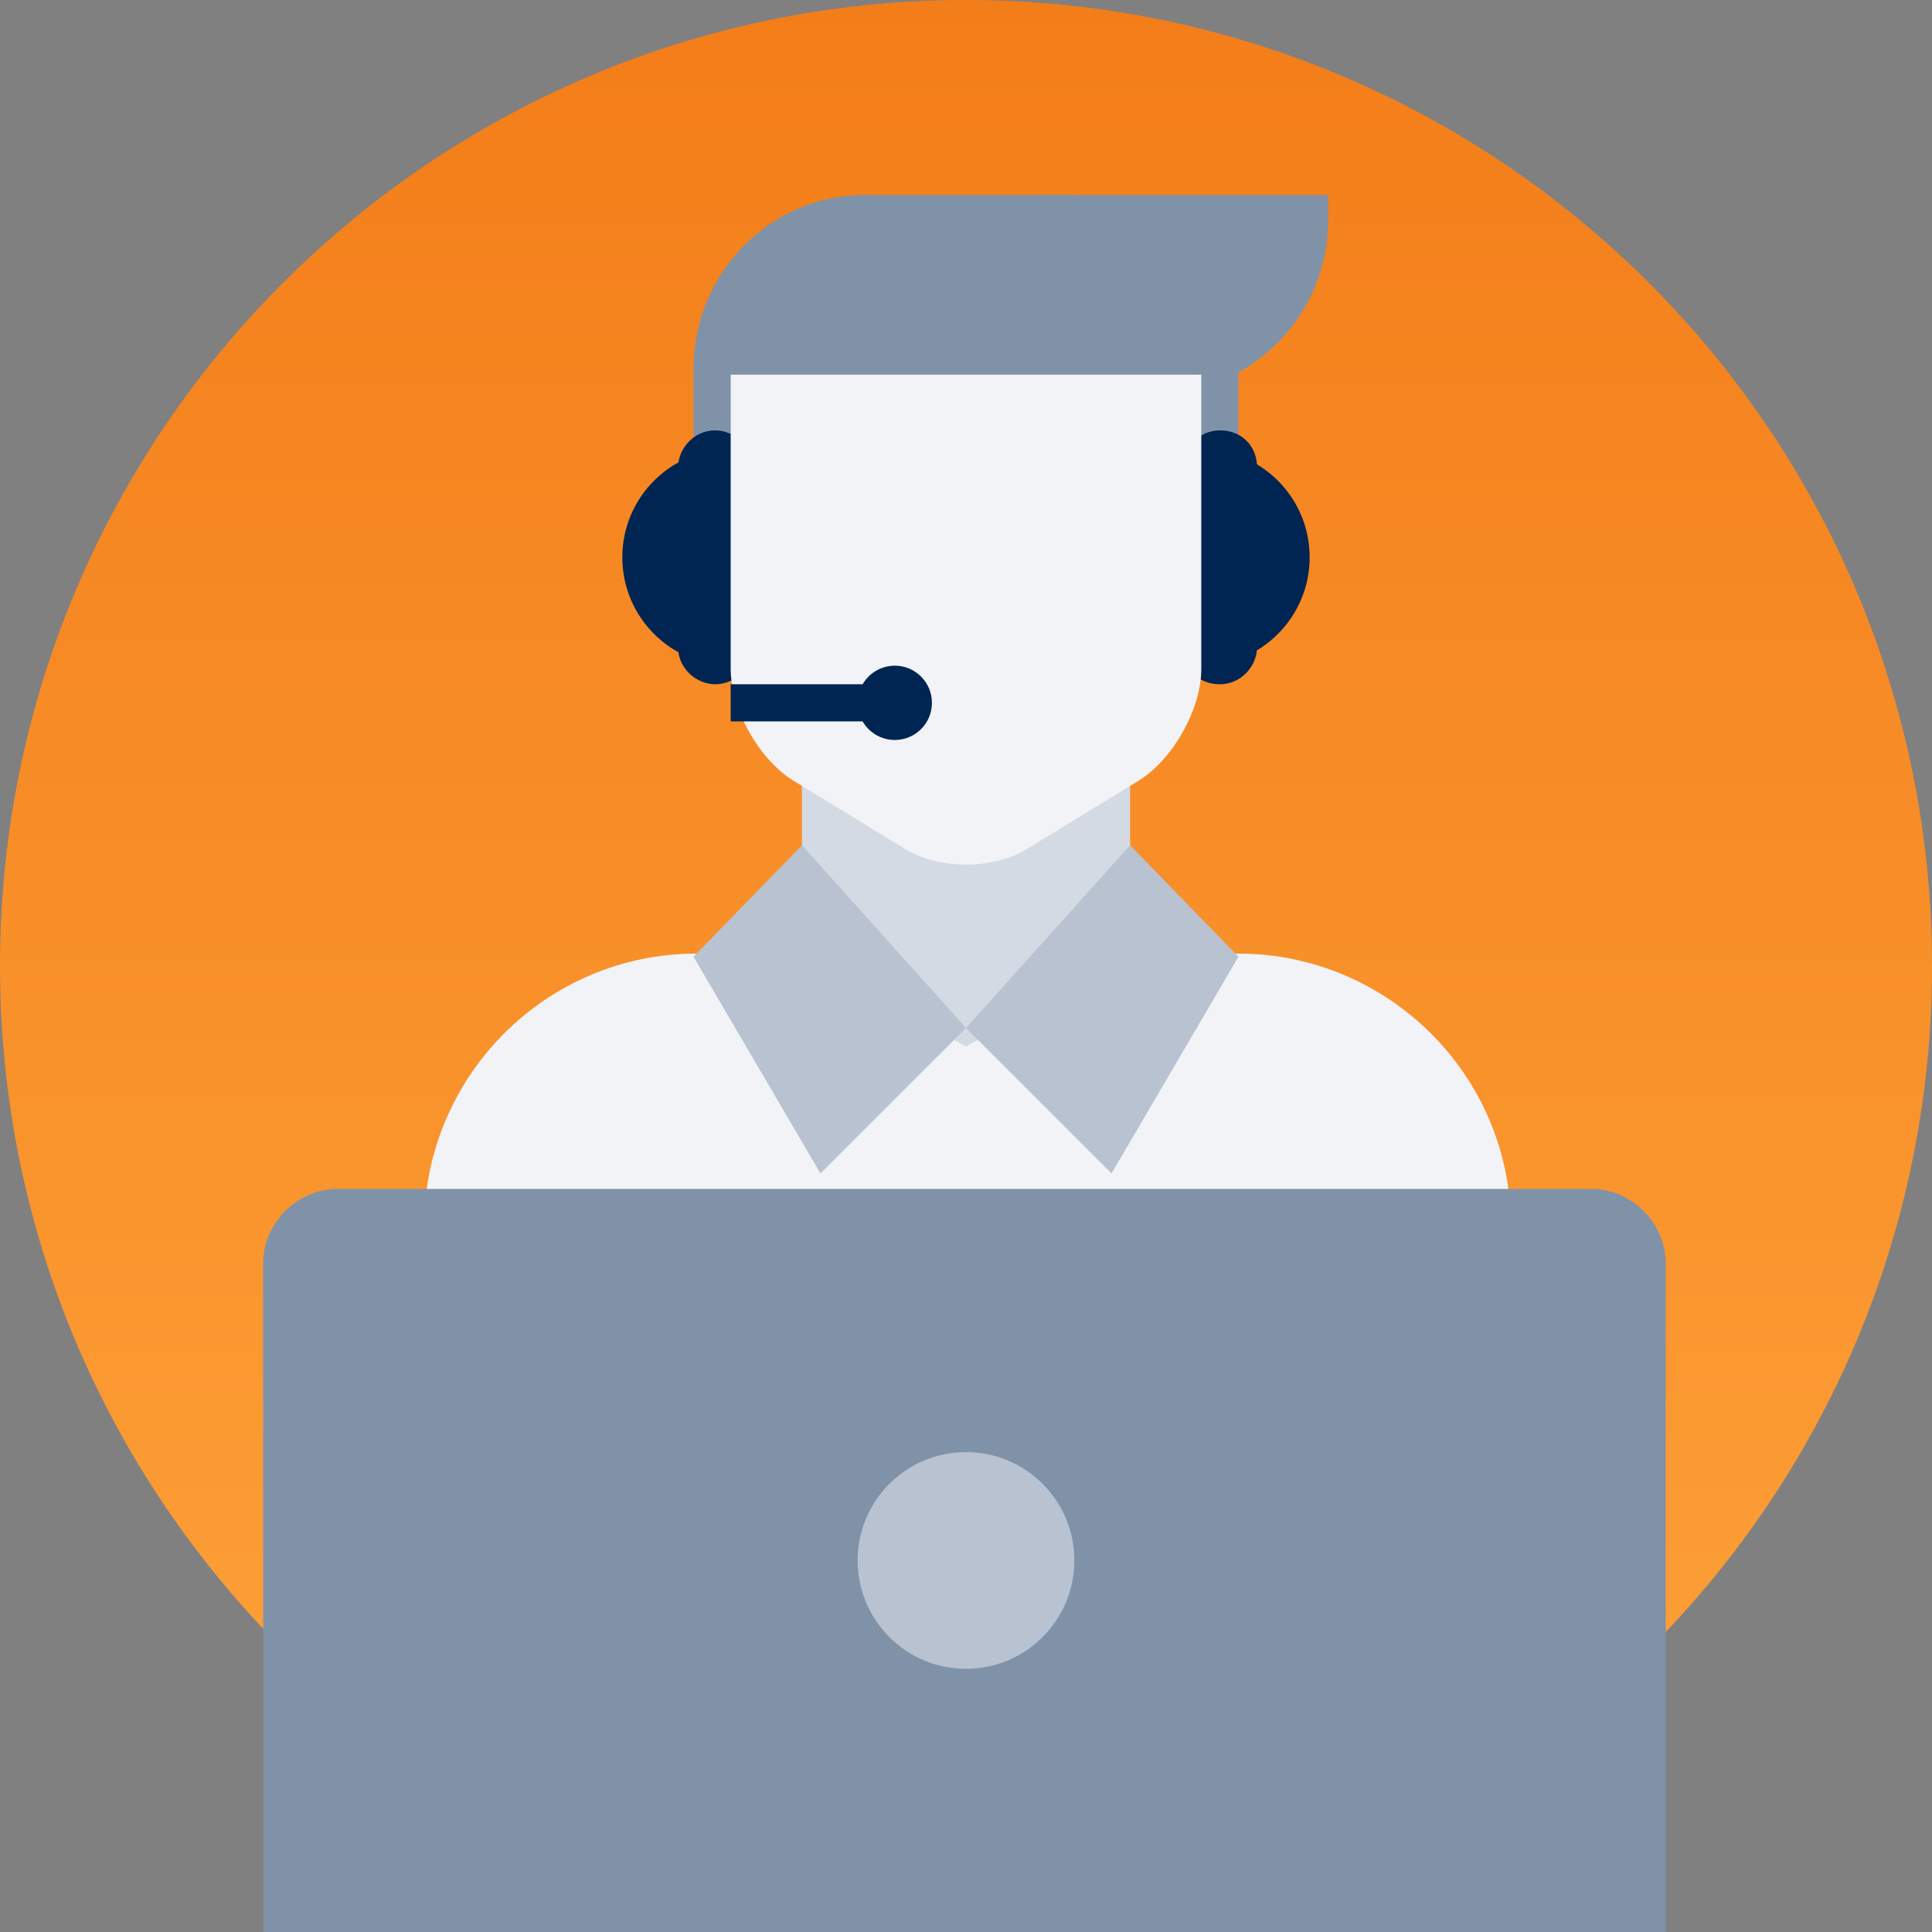 <svg width="90" height="90" viewBox="0 0 90 90" fill="none" xmlns="http://www.w3.org/2000/svg">
<rect x="0" y="0" width="90" height="90" fill="#808080" stroke="none"/>
<path d="M45 90C69.853 90 90 69.853 90 45C90 20.147 69.853 0 45 0C20.147 0 0 20.147 0 45C0 69.853 20.147 90 45 90Z" fill="url(#paint0_linear)"/>
<path d="M19.759 57.115C19.759 50.192 25.384 44.423 32.452 44.423H57.692C64.615 44.423 70.385 50.048 70.385 57.115V64.76H19.759V57.115Z" fill="#F1F3F6"/>
<path d="M37.356 33.606H52.644V44.567L45 48.75L37.356 44.567V33.606Z" fill="#D4DAE3"/>
<path d="M57.692 44.567L52.644 39.375L45 47.885L51.779 54.663L57.692 44.567Z" fill="#B8C2D0"/>
<path d="M32.307 44.567L37.356 39.375L45 47.885L38.221 54.663L32.307 44.567Z" fill="#B8C2D0"/>
<path d="M32.307 25.096V17.163C32.307 12.692 35.913 9.086 40.24 9.086H49.759C54.086 9.086 57.692 12.692 57.692 17.163V25.096H32.307Z" fill="#8092A8"/>
<path d="M48.317 9.086H61.875V10.24C61.875 14.711 58.269 18.317 53.942 18.317H48.317V9.086Z" fill="#8092A8"/>
<path d="M34.038 31.01C36.826 31.01 39.086 28.75 39.086 25.962C39.086 23.174 36.826 20.914 34.038 20.914C31.25 20.914 28.99 23.174 28.99 25.962C28.99 28.75 31.25 31.01 34.038 31.01Z" fill="#002552"/>
<path d="M31.586 21.779C31.586 20.913 32.308 20.048 33.317 20.048C34.183 20.048 35.048 20.769 35.048 21.779V30.144C35.048 31.01 34.327 31.875 33.317 31.875C32.452 31.875 31.586 31.154 31.586 30.144V21.779Z" fill="#002552"/>
<path d="M55.961 31.01C58.749 31.01 61.009 28.75 61.009 25.962C61.009 23.174 58.749 20.914 55.961 20.914C53.173 20.914 50.913 23.174 50.913 25.962C50.913 28.75 53.173 31.01 55.961 31.01Z" fill="#002552"/>
<path d="M55.096 21.779C55.096 20.913 55.817 20.048 56.827 20.048C57.837 20.048 58.558 20.769 58.558 21.779V30.144C58.558 31.01 57.837 31.875 56.827 31.875C55.817 31.875 55.096 31.154 55.096 30.144V21.779Z" fill="#002552"/>
<path d="M55.961 17.452V31.154C55.961 33.029 54.663 35.336 53.077 36.346L47.884 39.519C46.298 40.529 43.702 40.529 42.115 39.519L36.923 36.346C35.336 35.336 34.038 33.029 34.038 31.154V17.452H55.961Z" fill="#F1F3F6"/>
<path d="M41.683 34.471C42.639 34.471 43.413 33.697 43.413 32.741C43.413 31.785 42.639 31.01 41.683 31.01C40.727 31.01 39.952 31.785 39.952 32.741C39.952 33.697 40.727 34.471 41.683 34.471Z" fill="#002552"/>
<path d="M40.817 31.875H34.038V33.605H40.817V31.875Z" fill="#002552"/>
<path d="M77.596 58.846C77.596 56.971 76.01 55.385 74.135 55.385H15.721C13.846 55.385 12.26 56.971 12.26 58.846V90H77.596V58.846Z" fill="#8092A8"/>
<path d="M45 77.74C47.788 77.74 50.048 75.48 50.048 72.692C50.048 69.904 47.788 67.644 45 67.644C42.212 67.644 39.952 69.904 39.952 72.692C39.952 75.48 42.212 77.74 45 77.74Z" fill="#B8C2D0"/>
<defs>
<linearGradient id="paint0_linear" x1="45.001" y1="90" x2="45.001" y2="0" gradientUnits="userSpaceOnUse">
<stop stop-color="#FEA33A"/>
<stop offset="1" stop-color="#F37D19"/>
</linearGradient>
</defs>
</svg>
